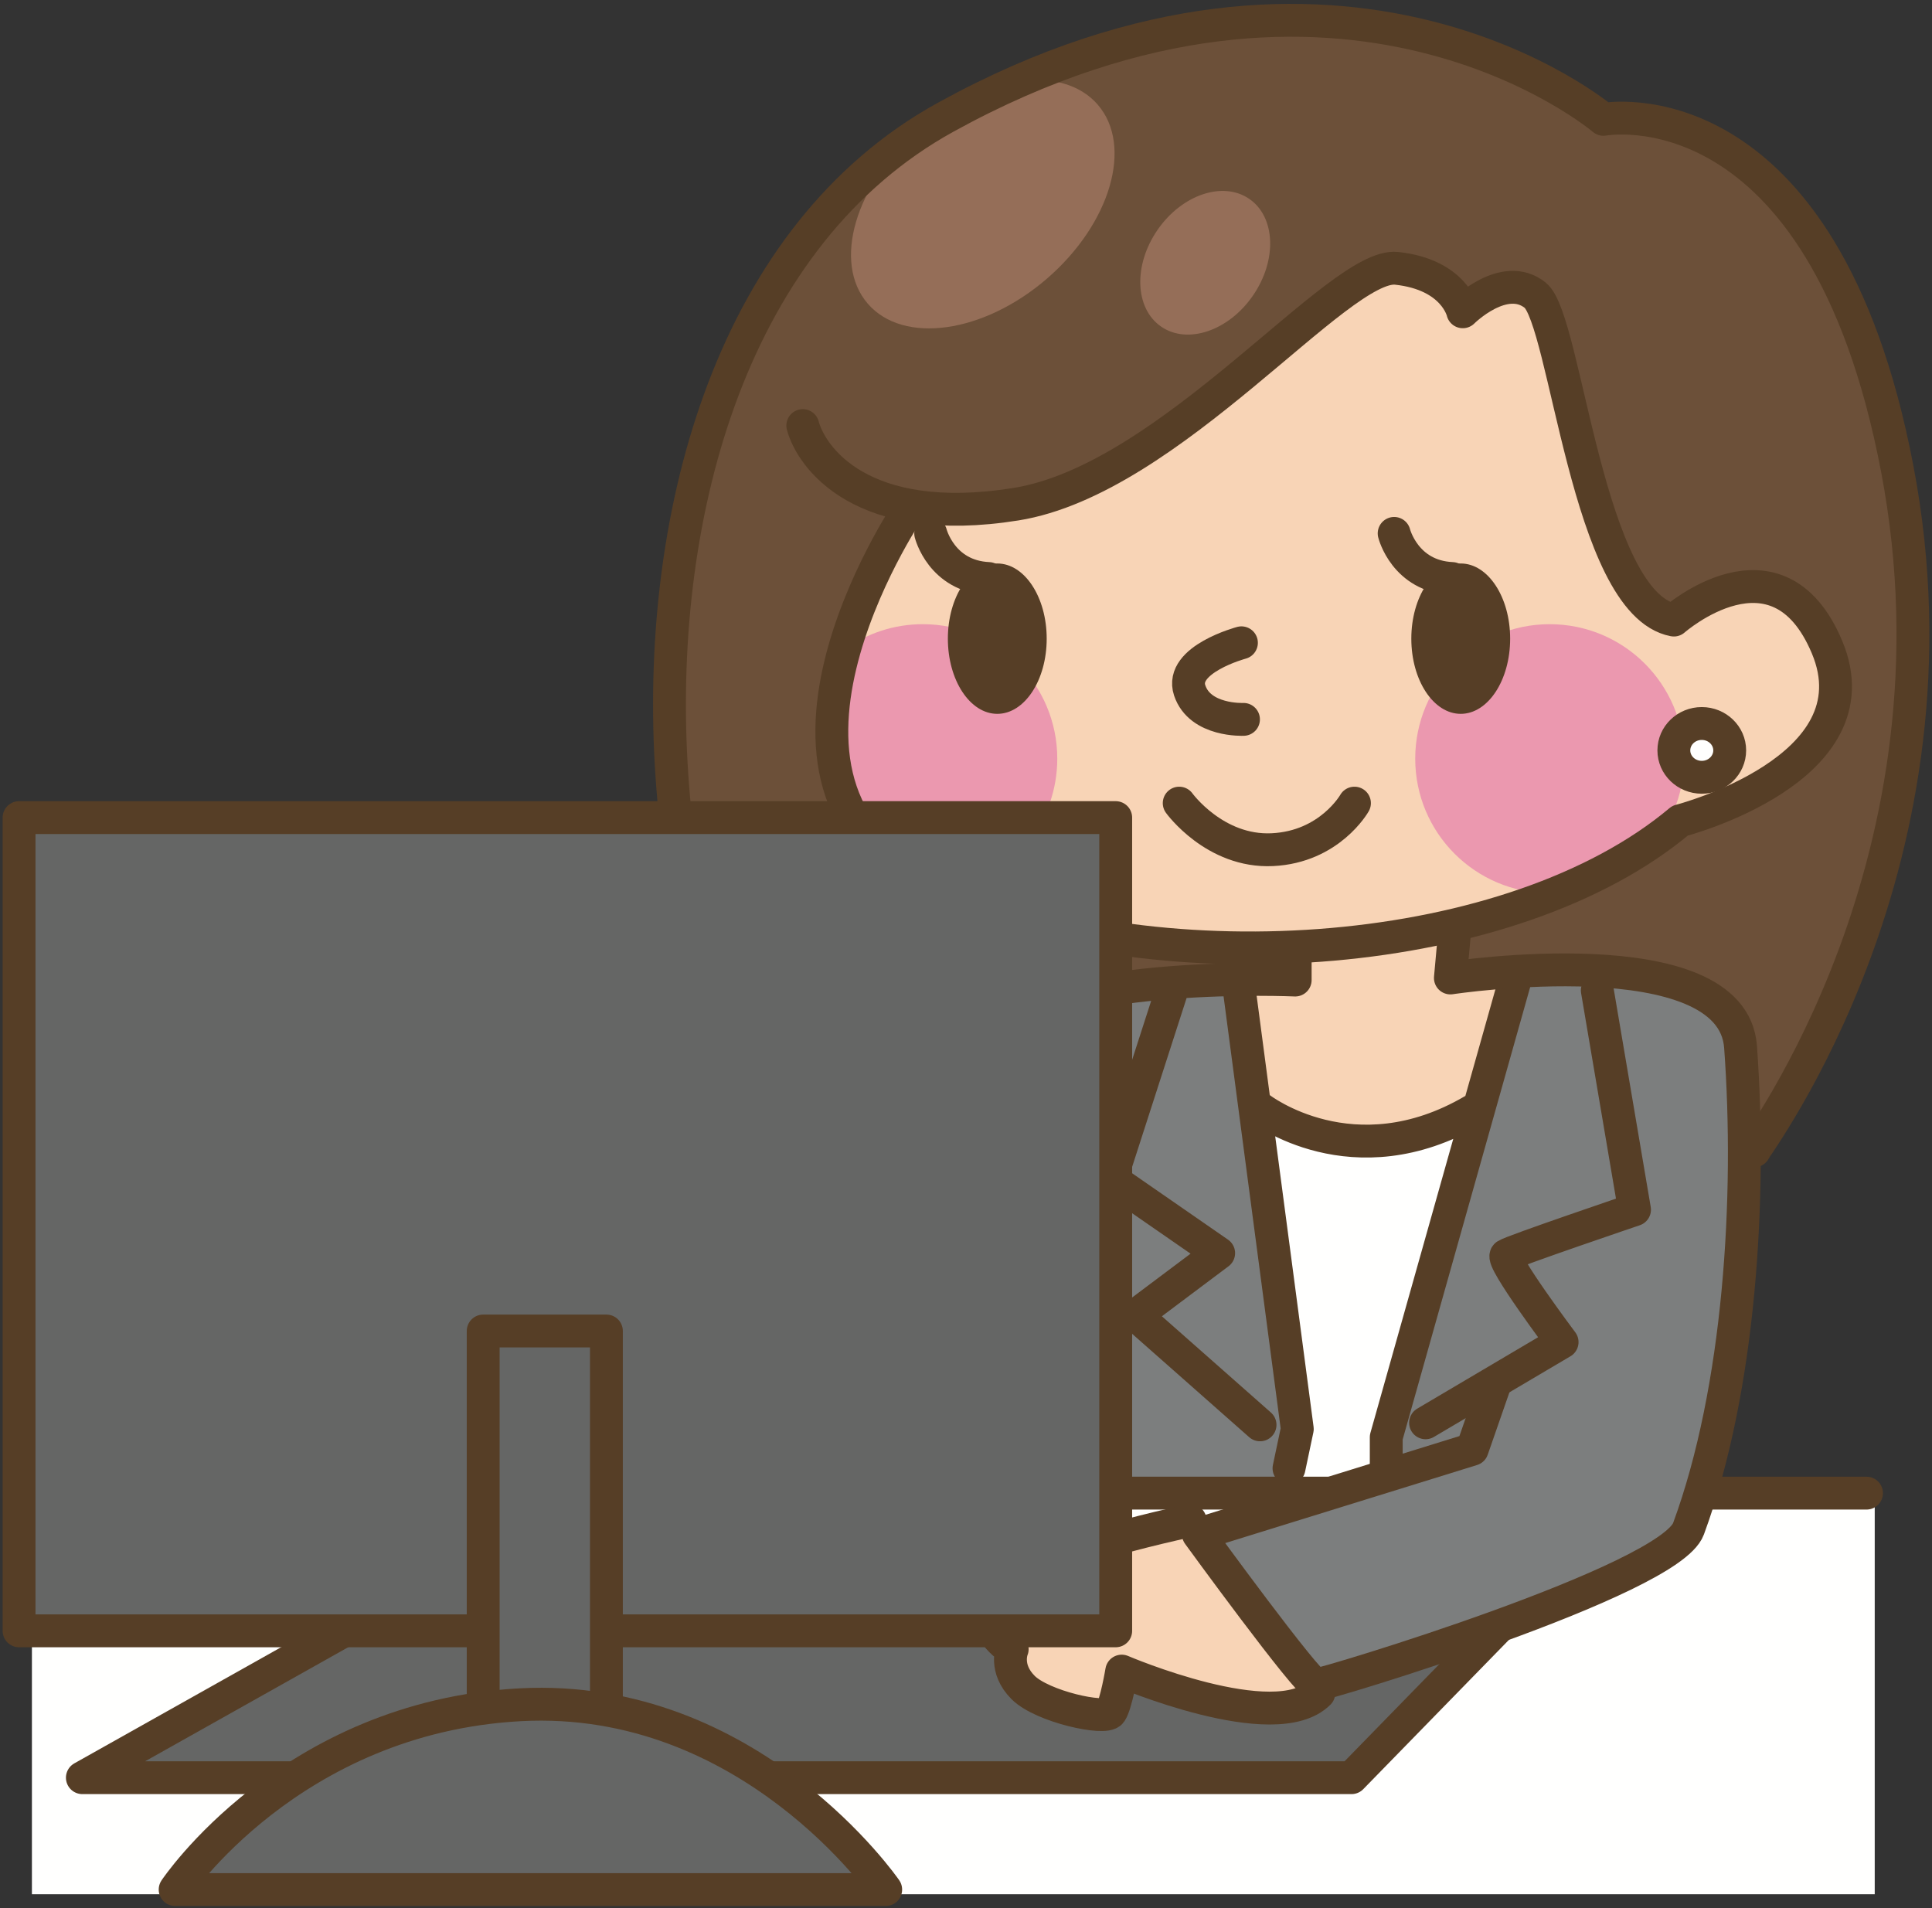 <?xml version="1.0" encoding="UTF-8"?>
<!DOCTYPE svg PUBLIC "-//W3C//DTD SVG 1.1//EN" "http://www.w3.org/Graphics/SVG/1.1/DTD/svg11.dtd">
<svg version="1.1" xmlns="http://www.w3.org/2000/svg" xmlns:xlink="http://www.w3.org/1999/xlink" x="0" y="0" width="565" height="558" viewBox="0, 0, 565, 558">
  <rect x="0" y="0" width="565" height="558" fill="#333333" stroke="none"/>
  <g id="g944">
    <path d="M265.628,146.238 C265.628,146.238 228.108,203.112 245.058,229.133 C262.002,255.152 295.874,277.538 378.768,277.538 L378.768,287.823 L363.041,289.032 L369.099,321.71 C369.099,321.71 376.958,333.811 397.528,333.204 C418.106,332.595 431.408,324.736 431.408,324.736 L443.518,287.823 L421.739,287.215 L424.756,269.671 C424.756,269.671 441.7,266.646 455.619,261.804 C469.53,256.968 492.524,240.634 492.524,240.634 C492.524,240.634 535.487,227.316 537.296,204.93 C539.112,182.543 527.011,171.657 514.91,172.858 C502.815,174.067 489.498,183.143 489.498,183.143 C489.498,183.143 470.738,163.182 467.72,154.098 C464.695,145.03 449.561,89.365 449.561,89.365 C449.561,89.365 435.05,81.497 428.998,89.965 C428.998,89.965 412.655,75.446 402.979,78.472 C393.295,81.497 341.255,135.346 323.11,140.796 C304.951,146.238 272.287,149.271 265.628,146.238" fill="#F8D4B6" id="path940"/>
    <path d="M258.616,368.412 C258.616,368.412 206.734,329.623 197.861,243.051 C190.684,173.017 209.707,102.112 235.974,69.396 C270.469,26.44 328.56,5.863 387.251,5.863 C445.934,5.863 469.529,37.933 469.529,37.933 C469.529,37.933 510.068,30.066 538.512,82.098 C566.951,134.145 558.196,261.713 539.435,287.725 C520.683,313.738 511.411,338.173 511.411,338.173 C511.411,338.173 506.442,307.792 496.157,300.526 C485.872,293.274 451.992,283.589 424.756,285.399 L425.965,272.095 C425.965,272.095 454.402,261.804 468.32,255.152 C482.246,248.501 493.131,237.608 493.131,237.608 C493.131,237.608 536.087,227.316 537.296,204.93 C538.512,182.544 528.828,170.441 514.91,172.859 C500.999,175.283 489.498,183.144 489.498,183.144 C489.498,183.144 479.814,175.283 472.561,160.758 C465.303,146.238 457.434,113.56 457.434,103.275 C457.434,92.991 451.992,82.706 443.517,83.915 C435.041,85.131 428.998,89.965 428.998,89.965 C428.998,89.965 411.446,76.655 402.978,78.472 C394.503,80.288 353.972,121.435 336.42,129.904 C318.868,138.371 296.481,157.733 268.045,148.656 C268.045,148.656 229.323,204.321 245.058,229.133 C260.785,253.944 286.197,278.138 378.767,277.538 L378.767,287.823 C378.767,287.823 325.527,279.963 301.323,295.083 C277.121,310.21 275.101,330.104 275.101,330.104 L276.791,375.011 z" fill="#6C5039" id="path942"/>
  </g>
  <g id="g962">
    <path d="M507.651,219.448 C507.651,224.463 503.724,228.524 498.875,228.524 C494.033,228.524 490.106,224.463 490.106,219.448 C490.106,214.441 494.033,210.373 498.875,210.373 C503.724,210.373 507.651,214.441 507.651,219.448" fill="#FFFFFE" id="path946"/>
    <path d="M492.524,221.873 C492.524,243.592 474.919,261.203 453.201,261.203 C431.475,261.203 413.871,243.592 413.871,221.873 C413.871,200.155 431.475,182.544 453.201,182.544 C474.919,182.544 492.524,200.155 492.524,221.873" fill="#EB98AF" id="path948"/>
    <path d="M269.862,182.543 C261.417,182.543 253.616,185.23 247.212,189.757 C242.213,203.292 237.798,222.241 246.867,232.766 C259.622,247.554 267.279,254.161 279.862,259.867 C296.73,255.437 309.192,240.13 309.192,221.872 C309.192,200.154 291.58,182.543 269.862,182.543" fill="#EB98AF" id="path950"/>
    <path d="M292.803,431.862 C292.803,431.862 251.964,322.964 296.481,296.291 C312.584,286.645 363.04,289.032 363.04,289.032 L380.885,417.448 L379.285,434.264 z" fill="#7C7E7E" id="path952"/>
    <path d="M414.472,376.775 L442.308,284.797 C442.308,284.797 506.675,278.019 507.41,303.746 C508.213,331.778 505.548,412.629 493.792,443.873 L406.515,439.069 z" fill="#7C7E7E" id="path954"/>
    <path d="M372.116,339.262 L369.099,321.71 C369.099,321.71 384.827,332.595 394.503,332.595 C404.187,332.595 434.441,323.519 434.441,323.519 L403.308,431.067 L380.089,434.264 z" fill="#FFFFFE" id="path956"/>
    <path d="M306.219,81.444 C287.639,97.517 264.164,100.82 253.782,88.816 C243.392,76.812 250.028,54.05 268.601,37.978 C287.174,21.912 310.656,18.602 321.031,30.613 C331.428,42.617 324.792,65.379 306.219,81.444" fill="#956E58" id="path958"/>
    <path d="M366.388,86.482 C359.264,96.797 347.238,100.828 339.551,95.506 C331.849,90.176 331.398,77.519 338.53,67.204 C345.661,56.904 357.672,52.858 365.375,58.188 C373.062,63.51 373.52,76.175 366.388,86.482" fill="#956E58" id="path960"/>
    <path d="M265.628,149.264 C265.628,149.264 209.362,232.766 275.312,260.603 C341.255,288.423 442.308,281.164 491.315,240.018 C491.315,240.018 549.391,225.079 534.279,189.194 C519.753,154.715 489.506,181.342 489.506,181.342 C464.094,176.492 458.036,93.599 448.96,86.339 C439.892,79.08 427.782,91.182 427.782,91.182 C427.782,91.182 425.365,80.288 408.422,78.472 C391.485,76.655 342.471,140.188 297.09,147.455 C251.717,154.715 237.191,133.537 234.773,124.461" fill-opacity="0" stroke="#563E26" stroke-width="9.609" stroke-linecap="round" stroke-linejoin="round" id="path964"/>
  </g>
  <g id="g972">
    <path d="M306.099,186.777 C306.099,198.924 299.628,208.766 291.648,208.766 C283.667,208.766 277.196,198.924 277.196,186.777 C277.196,174.631 283.667,164.789 291.648,164.789 C299.628,164.789 306.099,174.631 306.099,186.777" fill="#563E26" id="path966"/>
    <path d="M272.174,155.99 C272.174,155.99 275.312,168.565 289.133,169.188" fill-opacity="0" stroke="#563E26" stroke-width="9.609" stroke-linecap="round" stroke-linejoin="round" id="path968"/>
    <path d="M441.633,186.777 C441.633,198.924 435.162,208.766 427.181,208.766 C419.201,208.766 412.73,198.924 412.73,186.777 C412.73,174.631 419.201,164.789 427.181,164.789 C435.162,164.789 441.633,174.631 441.633,186.777" fill="#563E26" id="path970"/>
  </g>
  <g id="g980">
    <path d="M505.841,219.456 C505.841,223.795 502.178,227.315 497.673,227.315 C493.161,227.315 489.505,223.795 489.505,219.456 C489.505,215.108 493.161,211.587 497.673,211.587 C502.178,211.587 505.841,215.108 505.841,219.456 z M513.01,336.574 C513.618,334.757 576.626,251.518 554.848,137.162 C533.062,22.806 468.929,34.907 468.929,34.907 C468.929,34.907 392.911,-29.864 276.52,34.299 C152.48,102.674 186.968,356.198 275.311,374.958 M368.49,324.127 C368.49,324.127 395.712,345.297 430.808,324.736 M343.078,288.423 L324.927,344.697 L356.389,366.483 L332.186,384.635 L368.49,416.697 M467.119,289.639 L478.004,353.772 C478.004,353.772 442.307,365.875 440.491,367.091 C438.675,368.292 456.827,392.503 456.827,392.503 L416.897,416.097 M362.44,289.639 L379.384,417.913 L376.958,429.407 M442.909,287.214 L405.396,420.331 L405.396,434.249 M378.768,278.138 L378.768,286.614 C378.768,286.614 311.008,283.588 291.039,301.741 C266.138,324.375 269.862,377.376 292.856,432.425 M363.048,187.985 C363.048,187.985 344.888,192.834 347.914,201.903 C350.939,210.98 363.648,210.38 363.648,210.38 M407.708,155.99 C407.708,155.99 410.846,168.565 424.666,169.187" fill-opacity="0" stroke="#563E26" stroke-width="9.609" stroke-linecap="round" stroke-linejoin="round" id="path974"/>
    <path d="M548.25,553.968 L9.334,553.968 L9.334,436.667 L548.25,436.667 z" fill="#FFFFFE" id="path976"/>
    <path d="M9.334,436.667 L545.847,436.667" fill-opacity="0" stroke="#563E26" stroke-width="9.609" stroke-linecap="round" stroke-linejoin="round" id="path978"/>
  </g>
  <g id="g1092">
    <path d="M111.771,470.636 L24.088,519.883 L395.24,519.883 L443.286,470.636 z" fill="#656665" id="path982"/>
    <path d="M111.771,470.636 L24.088,519.883 L395.24,519.883 L443.286,470.636 z" fill-opacity="0" stroke="#563E26" stroke-width="9.609" stroke-linecap="round" stroke-linejoin="round" id="path984"/>
  </g>
  <g id="g990">
    <path d="M163.08,436.667 L161.482,467.094 L132.654,473.505 C132.654,473.505 106.229,463.092 140.657,438.266 z" fill="#F8D4B6" id="path986"/>
    <path d="M355.263,448.678 C355.263,448.678 327.24,445.473 320.828,447.875 C314.424,450.277 284.794,465.494 287.999,467.896 C291.205,470.299 296.01,482.31 296.01,482.31 C296.01,482.31 293.608,488.714 299.208,493.518 C304.815,498.323 316.031,503.939 320.033,502.332 C324.033,500.725 328.035,488.714 328.035,488.714 C328.035,488.714 347.253,499.93 363.274,498.331 C379.293,496.732 385.69,495.928 385.69,495.928 z" fill="#F8D4B6" id="path1002"/>
    <path d="M348.056,444.677 C348.056,444.677 287.999,457.484 287.999,467.896 C287.999,478.309 296.01,482.31 296.01,482.31 C296.01,482.31 293.607,487.918 299.207,493.518 C304.815,499.126 323.238,503.127 324.837,500.725 C326.435,498.323 328.035,488.714 328.035,488.714 C328.035,488.714 372.883,507.939 385.69,495.125" fill-opacity="0" stroke="#563E26" stroke-width="9.609" stroke-linecap="round" stroke-linejoin="round" id="path1004"/>
    <path d="M435.342,411.045 L429.733,426.254 L351.262,447.875 L386.492,495.928 C386.492,495.928 485.79,462.296 492.997,450.284 C500.204,438.273 504.204,399.034 504.204,399.034 z" fill="#7C7E7E" id="path1006"/>
    <path d="M344.851,234.875 C344.851,234.875 355.263,249.289 372.079,248.486 C388.895,247.69 396.102,234.875 396.102,234.875 M135.852,442.275 C135.852,442.275 110.238,460.69 127.85,469.496 M436.941,405.437 L430.538,423.852 L350.458,448.678 C350.458,448.678 382.492,492.723 384.894,492.723 C387.297,492.723 488.193,462.296 493.793,447.08 C508.821,406.263 512.237,350.147 509.009,306.148 C506.614,273.447 424.156,286.007 424.156,286.007 L425.365,272.697" fill-opacity="0" stroke="#563E26" stroke-width="9.609" stroke-linecap="round" stroke-linejoin="round" id="path1008"/>
    <path d="M326.281,476.935 L5.576,476.935 L5.576,239.109 L326.281,239.109 z" fill="#656665" id="path988"/>
    <path d="M326.281,476.935 L5.576,476.935 L5.576,239.109 L326.281,239.109 z" fill-opacity="0" stroke="#563E26" stroke-width="9.609" stroke-linecap="round" stroke-linejoin="round" id="path992"/>
    <path d="M177.339,526.182 L141.305,526.182 L141.305,389.252 L177.339,389.252 z" fill="#656665" id="path994"/>
    <path d="M177.339,526.182 L141.305,526.182 L141.305,389.252 L177.339,389.252 z" fill-opacity="0" stroke="#563E26" stroke-width="9.609" stroke-linecap="round" stroke-linejoin="round" id="path996"/>
    <path d="M259.017,552.607 L51.22,552.607 C51.22,552.607 84.852,502.159 152.115,498.556 C219.379,494.952 259.017,552.607 259.017,552.607" fill="#656665" id="path998"/>
    <path d="M259.017,552.607 L51.22,552.607 C51.22,552.607 84.852,502.159 152.115,498.556 C219.379,494.952 259.017,552.607 259.017,552.607 z" fill-opacity="0" stroke="#563E26" stroke-width="9.609" stroke-linecap="round" stroke-linejoin="round" id="path1000"/>
  </g>
</svg>
